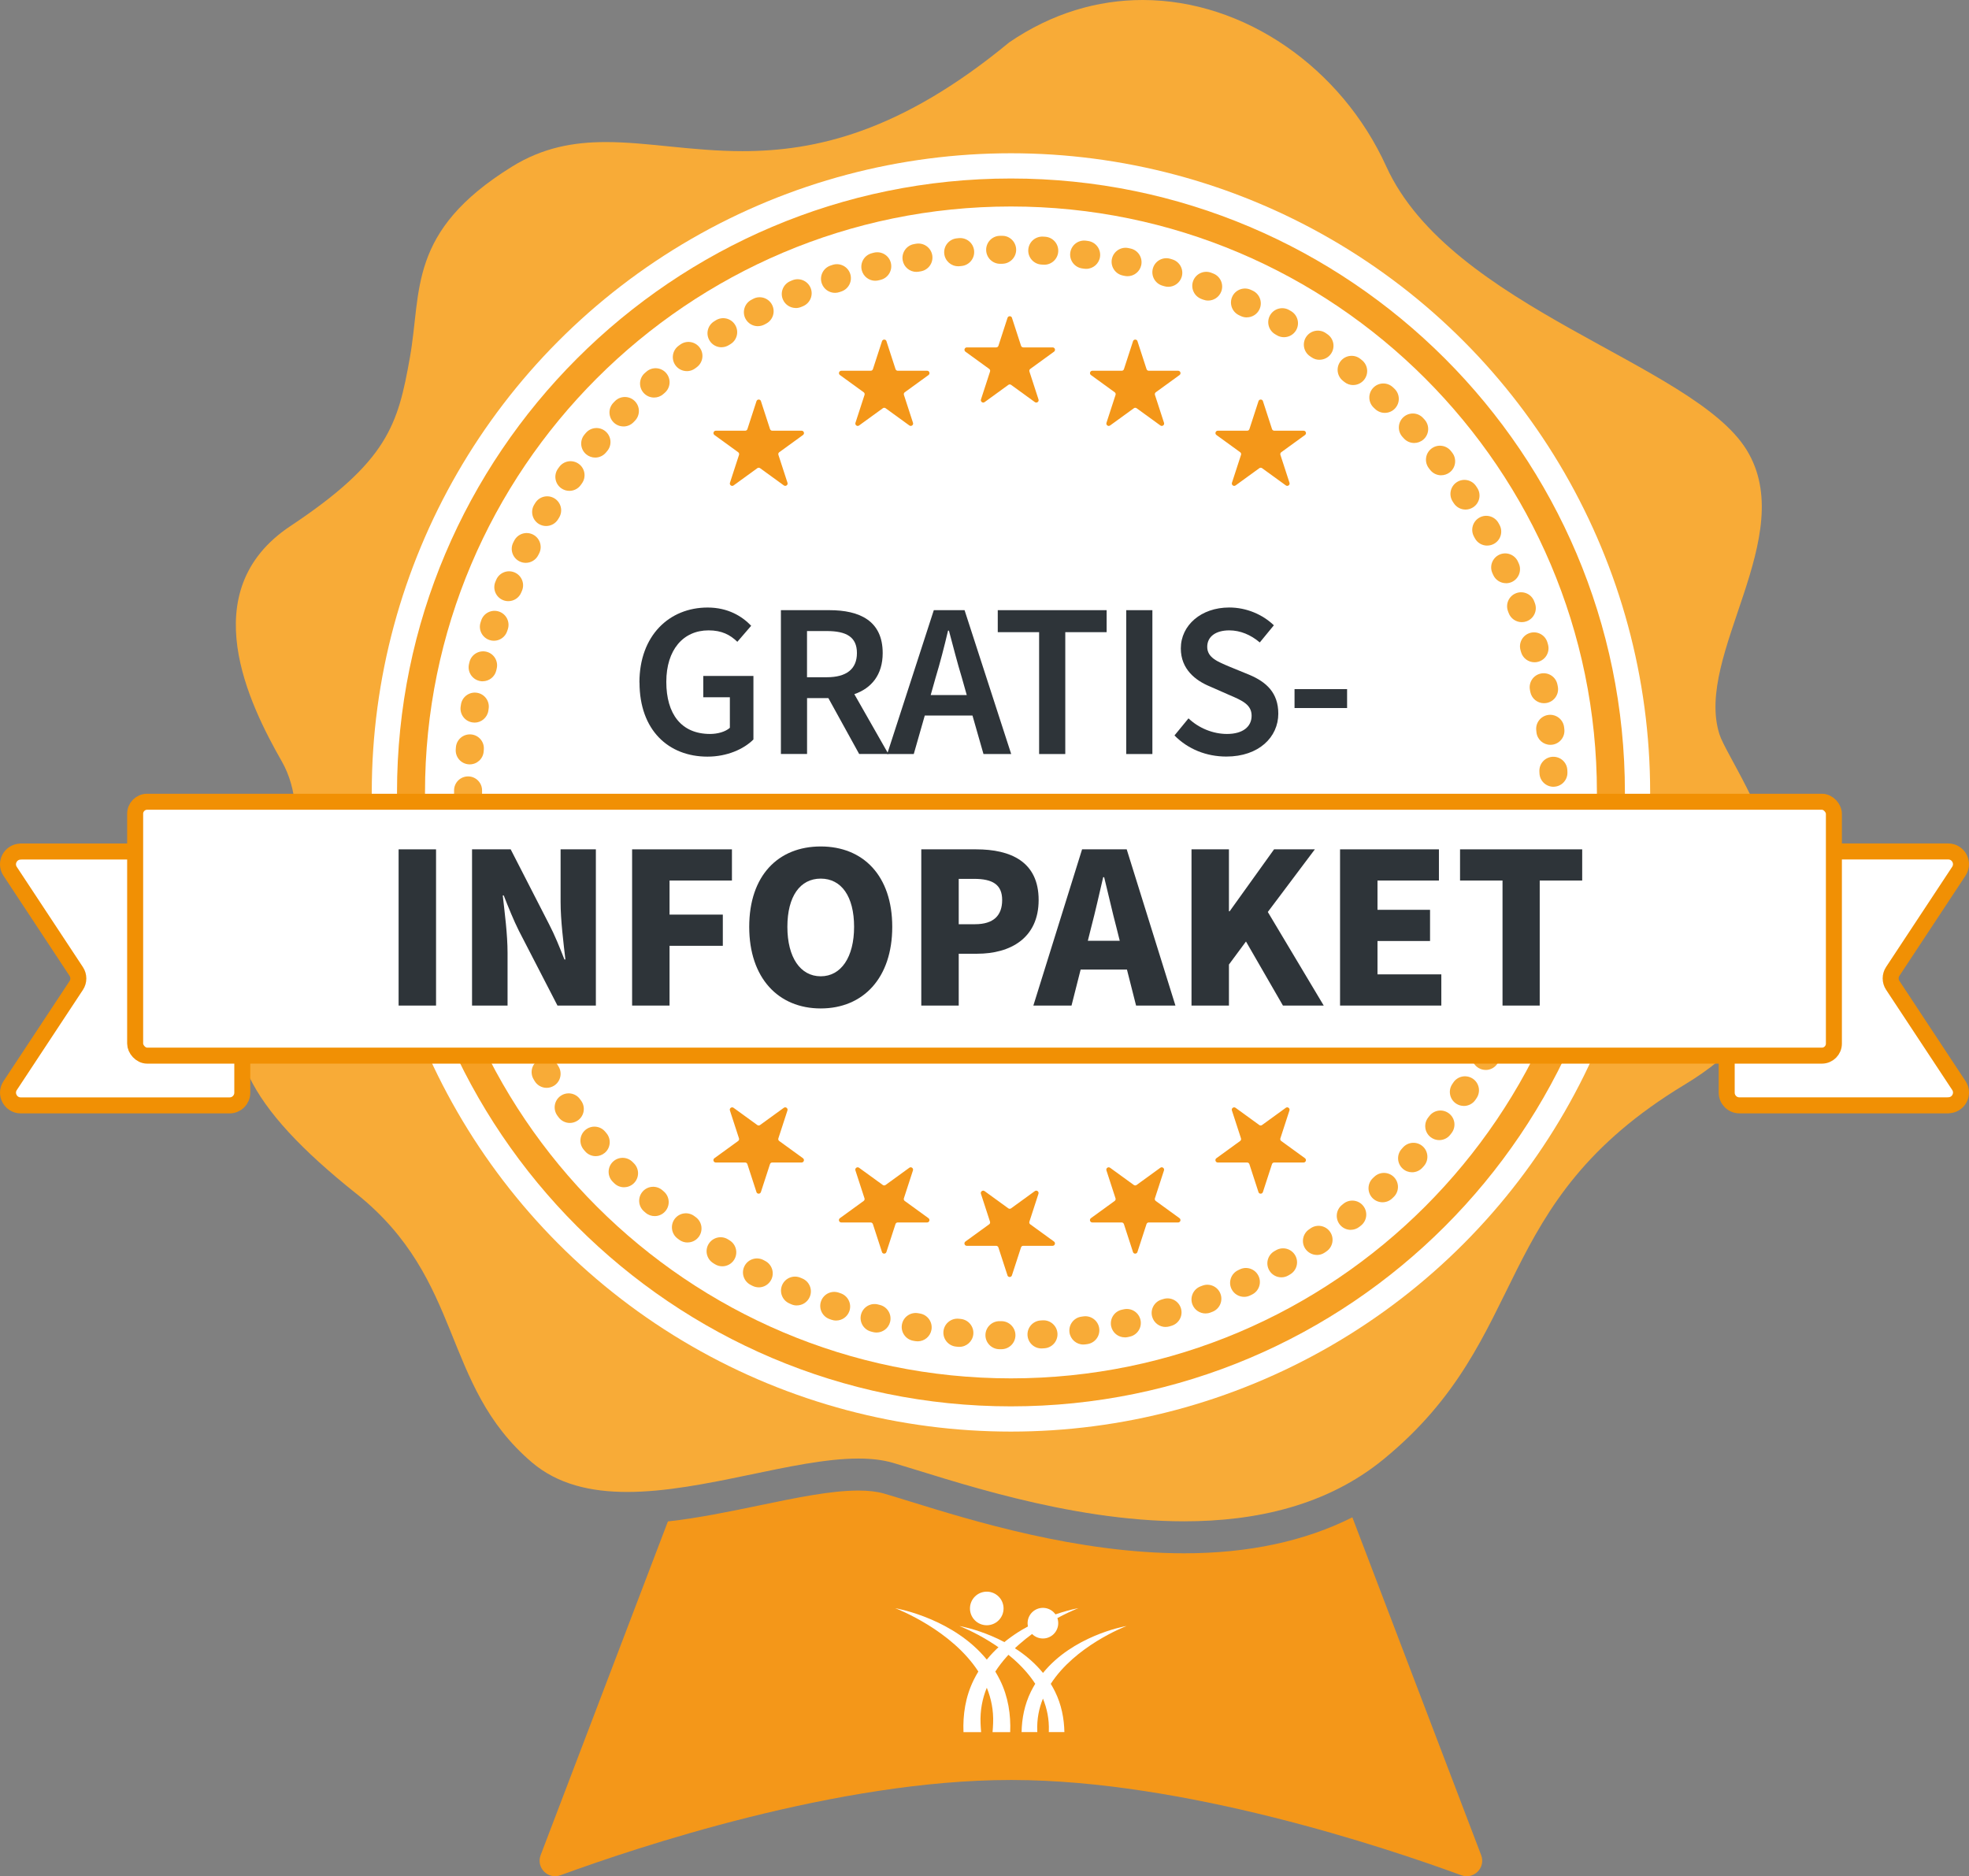 <?xml version="1.0" encoding="UTF-8"?>
<svg xmlns="http://www.w3.org/2000/svg" id="Ebene_1" viewBox="0 0 492.29 469.12">
  <rect x="0" y="0" width="492.29" height="469.12" fill="#808080" stroke="none"/>
  <defs>
    <style>.cls-1{stroke:#f19004;stroke-linecap:round;stroke-linejoin:round;stroke-width:4px;}.cls-1,.cls-2{fill:#fff;}.cls-3{fill:#f8ab37;}.cls-3,.cls-4,.cls-5,.cls-2,.cls-6{stroke-width:0px;}.cls-4{fill:#2e3439;}.cls-5{fill:#f49719;}.cls-6{fill:#f6a024;}</style>
  </defs>
  <path class="cls-5" d="m338.13,379.37c-11.86,5.97-25.94,9-42.06,9-26.68,0-53.03-8.15-68.78-13.03-2.39-.74-4.45-1.38-6.25-1.9-1.71-.5-3.87-.76-6.42-.76-6.92,0-15.65,1.82-24.9,3.74-7.49,1.56-15.16,3.14-22.73,3.98l-31.82,83.44c-1.18,3.11,1.83,6.17,4.95,5.03,19.23-7.05,69.48-23.82,112.46-23.82.19,0,.37,0,.56,0,42.93.06,93.04,16.78,112.23,23.82,3.12,1.14,6.14-1.92,4.95-5.03l-32.21-84.48Z"></path>
  <path class="cls-3" d="m89.02,298.39c27.21,21.72,21.11,47.77,43.96,67.24,6.49,5.53,14.78,7.4,23.84,7.4,19.12,0,41.64-8.35,57.8-8.35,3.16,0,6.07.32,8.67,1.08,13.8,4.05,43.37,14.61,72.77,14.61,17.88,0,35.69-3.9,49.88-15.53,37.53-30.76,25.94-63.89,75.35-93.71,49.41-29.83,11.59-78.18,8.61-87.53-6.33-19.85,20.13-49.56,6.76-71.16-13.36-21.6-73.96-35.41-90.07-70.84C335.4,16.98,311.18,0,285.67,0c-11.19,0-22.63,3.27-33.34,10.59-27.3,22.56-48.61,27.2-66.69,27.2-12.64,0-23.7-2.27-34.14-2.27-8.08,0-15.78,1.36-23.54,6.17-26.12,16.21-22.5,30.98-25.48,47.71-2.98,16.73-5.43,25.89-29.88,42.14-24.45,16.25-10.14,44.81-2.15,58.82,7.98,14.01.72,34.48-7.84,52.25-8.79,18.24-.83,34.05,26.39,55.78Z"></path>
  <circle class="cls-2" cx="252.76" cy="198.13" r="159.81"></circle>
  <path class="cls-6" d="m252.76,351.63c-84.64,0-153.5-68.86-153.5-153.5S168.12,44.63,252.76,44.63s153.5,68.86,153.5,153.5-68.86,153.5-153.5,153.5Zm0-300c-80.78,0-146.5,65.72-146.5,146.5s65.72,146.5,146.5,146.5,146.5-65.72,146.5-146.5S333.54,51.63,252.76,51.63Z"></path>
  <path class="cls-3" d="m250.37,337.34s-.04,0-.06,0h-.5c-1.93-.05-3.47-1.65-3.43-3.58s1.65-3.47,3.57-3.43h.49c1.93.04,3.47,1.64,3.44,3.57-.03,1.91-1.59,3.44-3.5,3.44Zm10.02-.19c-1.84,0-3.39-1.44-3.49-3.31-.11-1.93,1.37-3.58,3.3-3.69l.49-.03c1.92-.11,3.59,1.36,3.7,3.29.11,1.93-1.36,3.59-3.29,3.7l-.51.03c-.07,0-.13,0-.2,0Zm-20.52-.39c-.11,0-.22,0-.33-.02l-.51-.05c-1.92-.19-3.33-1.9-3.15-3.82.19-1.92,1.9-3.33,3.82-3.15l.49.05c1.92.18,3.34,1.89,3.16,3.81-.17,1.81-1.7,3.17-3.48,3.17Zm30.99-.59c-1.73,0-3.23-1.28-3.47-3.04-.25-1.92,1.09-3.68,3.01-3.93l.49-.07c1.91-.26,3.68,1.08,3.94,3,.26,1.92-1.08,3.68-3,3.94l-.51.07c-.16.02-.31.03-.46.03Zm-41.42-.8c-.2,0-.4-.02-.6-.05l-.51-.09c-1.9-.34-3.17-2.16-2.83-4.06.34-1.9,2.15-3.17,4.06-2.83l.47.08c1.9.33,3.18,2.14,2.86,4.04-.29,1.7-1.77,2.91-3.44,2.91Zm51.79-.99c-1.62,0-3.07-1.13-3.42-2.77-.4-1.89.81-3.75,2.7-4.15l.47-.1c1.89-.41,3.75.78,4.17,2.67.41,1.89-.78,3.75-2.67,4.17l-.51.11c-.24.05-.49.08-.73.08Zm-62.08-1.21c-.29,0-.58-.04-.87-.11l-.5-.13c-1.87-.49-2.99-2.4-2.5-4.27.49-1.87,2.4-2.99,4.27-2.5l.47.12c1.87.48,3,2.39,2.52,4.26-.4,1.58-1.83,2.63-3.39,2.63Zm72.28-1.39c-1.51,0-2.9-.99-3.35-2.51-.55-1.85.51-3.8,2.36-4.35l.46-.14c1.85-.56,3.8.49,4.36,2.34.56,1.85-.49,3.8-2.34,4.36l-.5.15c-.33.1-.67.14-.99.14Zm-82.37-1.6c-.37,0-.75-.06-1.13-.19l-.49-.17c-1.83-.63-2.8-2.62-2.17-4.45.63-1.83,2.62-2.8,4.45-2.17l.46.16c1.83.62,2.81,2.61,2.19,4.44-.5,1.46-1.86,2.37-3.31,2.37Zm92.34-1.78c-1.41,0-2.74-.86-3.27-2.25-.69-1.81.22-3.83,2.02-4.52l.45-.17c1.8-.7,3.83.19,4.53,1.99s-.19,3.83-1.99,4.53l-.49.19c-.41.16-.83.23-1.25.23Zm-102.18-2c-.46,0-.93-.09-1.38-.29l-.47-.21c-1.77-.77-2.58-2.83-1.81-4.61.77-1.77,2.83-2.58,4.61-1.81l.45.19c1.78.76,2.6,2.82,1.83,4.6-.57,1.32-1.86,2.12-3.22,2.12Zm111.84-2.15c-1.31,0-2.57-.74-3.17-2-.83-1.75-.08-3.83,1.66-4.66l.43-.21c1.74-.84,3.83-.11,4.67,1.63.84,1.74.11,3.83-1.63,4.67l-.47.23c-.48.23-.99.34-1.5.34Zm-121.35-2.38c-.55,0-1.11-.13-1.63-.4l-.46-.24c-1.71-.91-2.36-3.03-1.45-4.73.91-1.71,3.03-2.35,4.73-1.45l.43.23c1.71.9,2.37,3.02,1.47,4.73-.63,1.19-1.84,1.87-3.1,1.87Zm130.66-2.5c-1.21,0-2.39-.63-3.04-1.76-.96-1.68-.38-3.82,1.29-4.78l.42-.24c1.67-.97,3.81-.4,4.78,1.27.97,1.67.4,3.81-1.27,4.78l-.44.26c-.55.32-1.15.47-1.74.47Zm-139.79-2.76c-.64,0-1.28-.17-1.86-.54l-.43-.27c-1.63-1.04-2.12-3.2-1.08-4.83,1.04-1.63,3.2-2.12,4.83-1.08l.42.26c1.63,1.03,2.12,3.19,1.09,4.83-.67,1.06-1.8,1.63-2.96,1.63Zm148.69-2.84c-1.12,0-2.22-.54-2.9-1.53-1.09-1.6-.67-3.77.92-4.86l.39-.27c1.59-1.1,3.77-.7,4.87.89s.7,3.77-.89,4.87l-.43.3c-.6.41-1.29.61-1.97.61Zm-157.38-3.11c-.72,0-1.46-.22-2.08-.69l-.41-.31c-1.55-1.16-1.86-3.35-.71-4.9,1.16-1.55,3.35-1.86,4.9-.71l.39.29c1.55,1.15,1.88,3.34.73,4.9-.69.93-1.74,1.41-2.81,1.41Zm165.83-3.16c-1.02,0-2.04-.45-2.73-1.31-1.21-1.51-.97-3.71.53-4.92l.38-.31c1.5-1.21,3.71-.98,4.92.52,1.21,1.5.98,3.71-.52,4.92l-.4.32c-.65.52-1.42.77-2.19.77Zm-174.03-3.44c-.82,0-1.64-.28-2.3-.86l-.38-.33c-1.46-1.27-1.61-3.48-.34-4.94,1.27-1.46,3.48-1.61,4.94-.34l.38.33c1.46,1.27,1.61,3.48.34,4.94-.69.79-1.66,1.2-2.64,1.2Zm181.97-3.46c-.93,0-1.86-.37-2.55-1.1-1.32-1.41-1.26-3.62.15-4.95l.35-.33c1.4-1.33,3.62-1.27,4.95.13,1.33,1.4,1.27,3.62-.13,4.95l-.37.35c-.68.64-1.54.95-2.4.95Zm-189.63-3.75c-.91,0-1.81-.35-2.5-1.05l-.36-.36c-1.35-1.38-1.33-3.6.05-4.95,1.38-1.35,3.6-1.33,4.95.05l.35.35c1.36,1.38,1.34,3.59-.04,4.95-.68.67-1.57,1-2.45,1Zm197.02-3.75c-.84,0-1.68-.3-2.35-.91-1.43-1.3-1.54-3.51-.24-4.94l.33-.37c1.3-1.43,3.51-1.54,4.94-.25,1.43,1.3,1.54,3.51.25,4.94l-.34.38c-.69.76-1.64,1.15-2.59,1.15Zm-204.1-4.03c-1,0-1.99-.42-2.68-1.24l-.33-.39c-1.24-1.48-1.05-3.69.43-4.93,1.48-1.24,3.69-1.05,4.93.43l.32.38c1.25,1.48,1.06,3.69-.42,4.93-.66.55-1.46.82-2.25.82Zm210.89-4.01c-.75,0-1.51-.24-2.15-.74-1.53-1.19-1.8-3.39-.61-4.91l.3-.39c1.18-1.53,3.38-1.81,4.91-.62,1.53,1.18,1.81,3.38.62,4.91l-.31.4c-.69.89-1.72,1.35-2.77,1.35Zm-217.36-4.29c-1.09,0-2.16-.51-2.85-1.46l-.3-.41c-1.12-1.57-.76-3.76.81-4.88,1.57-1.12,3.76-.76,4.88.81l.29.4c1.13,1.57.77,3.76-.8,4.88-.62.44-1.33.66-2.04.66Zm223.51-4.26c-.67,0-1.34-.19-1.93-.58-1.61-1.07-2.05-3.24-.98-4.85l.27-.4c1.06-1.62,3.23-2.06,4.85-1,1.62,1.06,2.06,3.23,1,4.85l-.29.43c-.67,1.01-1.79,1.56-2.92,1.56Zm-229.31-4.52c-1.18,0-2.34-.6-3-1.69l-.26-.44c-1-1.66-.46-3.81,1.19-4.8,1.65-1,3.81-.47,4.8,1.19l.25.42c1,1.65.47,3.81-1.18,4.81-.57.34-1.19.51-1.81.51Zm234.78-4.48c-.58,0-1.16-.14-1.7-.44-1.69-.94-2.3-3.07-1.36-4.76l.24-.43c.94-1.69,3.07-2.3,4.76-1.37,1.69.94,2.3,3.07,1.37,4.76l-.25.45c-.64,1.15-1.83,1.8-3.06,1.8Zm-239.89-4.71c-1.28,0-2.51-.7-3.12-1.92l-.23-.46c-.87-1.73-.17-3.83,1.56-4.7,1.73-.87,3.83-.17,4.7,1.56l.22.43c.87,1.72.18,3.83-1.54,4.7-.51.26-1.05.38-1.58.38Zm244.65-4.69c-.49,0-.99-.1-1.46-.32-1.75-.81-2.52-2.89-1.71-4.64l.2-.44c.8-1.76,2.88-2.54,4.63-1.74,1.76.8,2.54,2.87,1.74,4.63l-.22.48c-.59,1.28-1.86,2.03-3.18,2.03Zm-249.02-4.87c-1.38,0-2.68-.82-3.24-2.17l-.19-.48c-.73-1.79.13-3.83,1.92-4.56,1.79-.73,3.83.13,4.56,1.92l.19.45c.74,1.79-.12,3.83-1.91,4.57-.44.18-.89.26-1.33.26Zm253.04-4.87c-.4,0-.81-.07-1.2-.21-1.81-.67-2.75-2.68-2.08-4.49l.17-.46c.66-1.82,2.67-2.76,4.48-2.1,1.82.66,2.76,2.67,2.1,4.48l-.18.48c-.52,1.42-1.86,2.3-3.29,2.3Zm-256.66-5.01c-1.48,0-2.85-.94-3.33-2.43l-.16-.5c-.58-1.84.44-3.81,2.28-4.39,1.84-.58,3.81.44,4.39,2.28l.15.46c.59,1.84-.42,3.81-2.26,4.4-.36.11-.72.17-1.07.17Zm259.9-5c-.32,0-.64-.04-.95-.13-1.86-.53-2.94-2.46-2.42-4.32l.13-.46c.51-1.86,2.44-2.96,4.3-2.44,1.86.51,2.96,2.44,2.44,4.3l-.14.5c-.44,1.54-1.84,2.55-3.37,2.55Zm-262.74-5.13c-1.58,0-3.02-1.08-3.4-2.69l-.12-.5c-.44-1.88.73-3.77,2.61-4.21,1.89-.44,3.77.73,4.21,2.61l.11.48c.45,1.88-.72,3.77-2.6,4.21-.27.06-.54.1-.81.1Zm265.18-5.11c-.23,0-.46-.02-.69-.07-1.9-.38-3.12-2.22-2.75-4.12l.09-.47c.37-1.9,2.2-3.14,4.1-2.77,1.9.37,3.14,2.2,2.77,4.1l-.1.51c-.33,1.66-1.79,2.81-3.43,2.81Zm-267.23-5.22c-1.69,0-3.18-1.23-3.45-2.96l-.08-.51c-.29-1.91,1.02-3.7,2.93-3.99,1.91-.29,3.7,1.02,3.99,2.93l.08.48c.3,1.91-1.01,3.7-2.92,4-.18.03-.37.04-.55.04Zm268.86-5.18c-.14,0-.28,0-.41-.02-1.92-.23-3.29-1.97-3.07-3.89l.06-.49c.22-1.92,1.95-3.3,3.88-3.08,1.92.22,3.3,1.96,3.08,3.88l-.06.51c-.21,1.78-1.72,3.09-3.47,3.09Zm-270.1-5.27c-1.81,0-3.34-1.39-3.49-3.22l-.04-.51c-.15-1.93,1.3-3.61,3.22-3.75,1.91-.15,3.61,1.3,3.75,3.22l.04.49c.15,1.93-1.29,3.61-3.21,3.77-.09,0-.19.01-.28.01Zm270.93-5.22s-.1,0-.15,0c-1.93-.08-3.43-1.71-3.35-3.64l.02-.49c.07-1.93,1.69-3.44,3.63-3.36,1.93.07,3.44,1.7,3.36,3.63l-.02.51c-.08,1.88-1.63,3.36-3.49,3.36Zm-271.35-5.3c-1.93,0-3.5-1.57-3.5-3.5v-.29s0-.53,0-.53c0-1.93,1.57-3.49,3.5-3.49h.01c1.93,0,3.5,1.58,3.49,3.51v.49s0,.31,0,.31c0,1.93-1.57,3.5-3.5,3.5Zm271.37-5.22c-1.88,0-3.43-1.49-3.5-3.38l-.02-.49c-.07-1.93,1.43-3.56,3.36-3.63,1.94-.07,3.56,1.43,3.63,3.36l.02.51c.07,1.93-1.44,3.55-3.37,3.62-.04,0-.08,0-.13,0Zm-270.96-5.6c-.09,0-.18,0-.27-.01-1.93-.15-3.37-1.83-3.22-3.76l.04-.51c.15-1.93,1.84-3.36,3.77-3.21,1.93.15,3.37,1.84,3.21,3.77l-.04.49c-.14,1.84-1.67,3.23-3.49,3.23Zm270.18-4.89c-1.76,0-3.27-1.32-3.47-3.11l-.05-.48c-.23-1.92,1.15-3.66,3.07-3.89,1.92-.22,3.66,1.15,3.89,3.07l.06.52c.21,1.92-1.17,3.65-3.09,3.87-.13.01-.26.02-.39.02Zm-268.97-5.56c-.18,0-.36-.01-.54-.04-1.91-.29-3.22-2.08-2.93-3.99l.08-.52c.3-1.91,2.1-3.21,4.01-2.9,1.91.3,3.21,2.1,2.9,4.01l-.07.48c-.27,1.73-1.76,2.97-3.46,2.97Zm267.39-4.84c-1.64,0-3.11-1.16-3.43-2.84l-.09-.48c-.37-1.9.86-3.74,2.76-4.11,1.9-.37,3.74.86,4.11,2.76l.1.5c.37,1.9-.87,3.73-2.77,4.1-.22.04-.45.06-.67.06Zm-265.37-5.48c-.27,0-.54-.03-.81-.1-1.88-.45-3.04-2.33-2.6-4.21l.12-.5c.45-1.88,2.35-3.03,4.22-2.59,1.88.45,3.04,2.34,2.59,4.22l-.11.48c-.38,1.61-1.82,2.69-3.4,2.69Zm262.99-4.76c-1.54,0-2.94-1.02-3.37-2.57l-.13-.47c-.52-1.86.57-3.79,2.43-4.31,1.86-.52,3.79.57,4.31,2.43l.14.49c.51,1.86-.58,3.79-2.44,4.3-.31.09-.62.13-.93.13Zm-260.17-5.38c-.35,0-.71-.05-1.07-.17-1.84-.59-2.86-2.56-2.27-4.4l.16-.5c.6-1.84,2.58-2.84,4.42-2.24,1.84.6,2.84,2.58,2.24,4.42l-.15.46c-.48,1.49-1.85,2.43-3.33,2.43Zm256.99-4.65c-1.43,0-2.78-.89-3.29-2.31l-.17-.46c-.66-1.82.27-3.83,2.09-4.49,1.82-.66,3.83.27,4.49,2.09l.18.48c.65,1.82-.29,3.82-2.11,4.48-.39.14-.79.21-1.19.21Zm-253.39-5.25c-.44,0-.89-.08-1.32-.26-1.79-.73-2.65-2.77-1.92-4.56l.2-.48c.74-1.79,2.78-2.64,4.57-1.9,1.79.74,2.64,2.79,1.9,4.57l-.19.45c-.55,1.36-1.86,2.18-3.24,2.18Zm249.44-4.49c-1.33,0-2.61-.77-3.19-2.06l-.2-.44c-.8-1.76-.02-3.83,1.74-4.64,1.76-.8,3.83-.02,4.64,1.74l.21.47c.79,1.76,0,3.83-1.75,4.63-.47.21-.95.31-1.43.31Zm-245.08-5.09c-.53,0-1.06-.12-1.57-.37-1.73-.87-2.43-2.97-1.56-4.7l.24-.47c.88-1.72,2.98-2.41,4.71-1.53,1.72.88,2.41,2.99,1.53,4.71l-.22.43c-.61,1.22-1.85,1.93-3.13,1.93Zm240.38-4.31c-1.24,0-2.44-.66-3.07-1.82l-.23-.43c-.94-1.69-.32-3.82,1.37-4.76,1.69-.94,3.82-.32,4.76,1.37l.25.45c.93,1.69.31,3.82-1.39,4.75-.53.29-1.11.43-1.68.43Zm-235.28-4.9c-.62,0-1.24-.16-1.81-.5-1.65-1-2.19-3.15-1.19-4.81l.27-.44c1.01-1.65,3.16-2.17,4.81-1.16,1.65,1.01,2.17,3.16,1.16,4.81l-.25.41c-.66,1.09-1.81,1.69-3,1.69Zm229.87-4.11c-1.15,0-2.27-.56-2.94-1.59l-.26-.4c-1.06-1.61-.62-3.78.99-4.85,1.61-1.07,3.78-.62,4.85.99l.29.44c1.05,1.62.59,3.79-1.03,4.84-.59.38-1.25.57-1.9.57Zm-224.07-4.68c-.7,0-1.41-.21-2.03-.65-1.57-1.12-1.94-3.31-.82-4.88l.31-.43c1.13-1.57,3.32-1.92,4.89-.79,1.57,1.13,1.92,3.32.79,4.89l-.28.39c-.68.96-1.76,1.47-2.85,1.47Zm217.98-3.89c-1.05,0-2.08-.47-2.77-1.36l-.3-.39c-1.19-1.53-.91-3.73.61-4.91,1.53-1.19,3.72-.91,4.91.61l.31.4c1.18,1.53.9,3.73-.62,4.91-.64.49-1.39.73-2.14.73Zm-211.52-4.43c-.79,0-1.59-.27-2.25-.82-1.48-1.24-1.67-3.45-.43-4.93l.33-.39c1.25-1.48,3.45-1.67,4.93-.42,1.48,1.25,1.67,3.45.42,4.93l-.32.38c-.69.82-1.68,1.25-2.68,1.25Zm204.77-3.65c-.96,0-1.91-.39-2.6-1.16l-.33-.36c-1.3-1.43-1.19-3.64.24-4.94s3.64-1.2,4.94.24l.35.38c1.29,1.44,1.18,3.65-.26,4.94-.67.6-1.51.9-2.34.9Zm-197.7-4.14c-.89,0-1.77-.33-2.45-1-1.38-1.36-1.4-3.57-.04-4.95l.35-.36c1.35-1.38,3.57-1.4,4.95-.04,1.38,1.36,1.4,3.57.04,4.95l-.35.36c-.69.7-1.59,1.05-2.5,1.05Zm190.35-3.39c-.86,0-1.73-.32-2.41-.96l-.36-.34c-1.41-1.33-1.47-3.54-.14-4.95s3.54-1.47,4.95-.14l.37.35c1.4,1.33,1.46,3.54.13,4.95-.69.73-1.61,1.09-2.54,1.09Zm-182.7-3.83c-.98,0-1.95-.41-2.64-1.2-1.27-1.46-1.12-3.67.34-4.94l.38-.33c1.46-1.27,3.67-1.12,4.94.34,1.27,1.46,1.12,3.67-.34,4.94l-.38.33c-.66.58-1.48.86-2.3.86Zm174.79-3.12c-.78,0-1.56-.26-2.2-.78l-.38-.31c-1.51-1.21-1.74-3.42-.53-4.92s3.42-1.74,4.92-.53l.4.32c1.5,1.22,1.73,3.42.51,4.92-.69.85-1.7,1.29-2.72,1.29Zm-166.6-3.49c-1.07,0-2.12-.49-2.81-1.41-1.15-1.55-.83-3.74.72-4.9l.41-.3c1.55-1.15,3.74-.83,4.9.73,1.15,1.55.83,3.74-.73,4.9l-.4.3c-.63.47-1.36.69-2.09.69Zm158.18-2.83c-.69,0-1.39-.2-1.99-.63l-.4-.27c-1.59-1.09-2-3.27-.91-4.87,1.09-1.59,3.27-2,4.87-.91l.43.3c1.59,1.1,1.98,3.28.88,4.87-.68.98-1.77,1.5-2.88,1.5Zm-149.51-3.13c-1.16,0-2.3-.58-2.96-1.64-1.03-1.64-.54-3.8,1.1-4.83l.43-.27c1.64-1.03,3.8-.53,4.82,1.11,1.03,1.64.53,3.8-1.11,4.82l-.42.26c-.58.36-1.22.54-1.86.54Zm140.62-2.52c-.6,0-1.21-.15-1.76-.48l-.42-.25c-1.67-.97-2.24-3.11-1.27-4.78s3.11-2.24,4.78-1.27l.45.26c1.67.98,2.23,3.12,1.26,4.79-.65,1.11-1.82,1.73-3.03,1.73Zm-131.52-2.75c-1.26,0-2.47-.68-3.1-1.87-.9-1.71-.24-3.83,1.47-4.73l.45-.24c1.71-.9,3.83-.23,4.72,1.48s.23,3.83-1.48,4.72l-.43.23c-.52.27-1.08.4-1.63.4Zm122.23-2.2c-.51,0-1.03-.11-1.52-.35l-.44-.21c-1.74-.83-2.48-2.92-1.65-4.67.83-1.74,2.92-2.48,4.67-1.65l.47.22c1.74.84,2.47,2.93,1.63,4.67-.6,1.25-1.85,1.98-3.16,1.98Zm-112.75-2.35c-1.36,0-2.65-.79-3.22-2.11-.77-1.77.05-3.83,1.83-4.6l.47-.2c1.78-.76,3.83.06,4.6,1.84.76,1.78-.06,3.83-1.84,4.6l-.45.19c-.45.19-.92.29-1.38.29Zm103.09-1.86c-.42,0-.85-.08-1.27-.24l-.46-.18c-1.8-.7-2.7-2.72-2-4.53.7-1.8,2.72-2.7,4.53-2l.48.19c1.8.7,2.69,2.73,1.99,4.53-.54,1.38-1.86,2.23-3.26,2.23Zm-93.29-1.93c-1.45,0-2.81-.91-3.31-2.37-.63-1.83.35-3.82,2.18-4.45l.48-.16c1.83-.62,3.82.36,4.44,2.19.62,1.83-.36,3.82-2.19,4.44l-.47.16c-.38.13-.76.19-1.13.19Zm83.33-1.51c-.34,0-.68-.05-1.02-.15l-.47-.14c-1.85-.55-2.9-2.5-2.35-4.36.55-1.85,2.5-2.91,4.36-2.35l.49.15c1.85.56,2.9,2.51,2.34,4.36-.46,1.51-1.85,2.49-3.35,2.49Zm-73.25-1.51c-1.56,0-2.98-1.05-3.39-2.63-.48-1.87.65-3.78,2.52-4.26l.5-.13c1.87-.47,3.78.66,4.25,2.53.47,1.87-.66,3.78-2.53,4.25l-.47.12c-.29.07-.58.11-.87.11Zm63.07-1.14c-.25,0-.5-.03-.75-.08l-.48-.1c-1.89-.41-3.09-2.27-2.69-4.16.41-1.89,2.27-3.1,4.16-2.69l.5.11c1.89.41,3.08,2.28,2.67,4.17-.36,1.64-1.81,2.75-3.42,2.75Zm-52.79-1.08c-1.67,0-3.15-1.2-3.44-2.9-.33-1.9.94-3.72,2.84-4.05l.51-.09c1.9-.32,3.71.95,4.04,2.86.33,1.9-.95,3.71-2.86,4.04l-.48.08c-.2.04-.41.05-.61.05Zm42.43-.76c-.16,0-.32-.01-.48-.03l-.49-.07c-1.92-.26-3.26-2.02-3-3.94s2.02-3.26,3.94-3l.51.07c1.92.27,3.25,2.03,2.99,3.95-.24,1.75-1.74,3.02-3.46,3.02Zm-32-.65c-1.78,0-3.3-1.35-3.48-3.16-.19-1.92,1.22-3.63,3.15-3.82l.51-.05c1.93-.18,3.63,1.23,3.81,3.16.18,1.92-1.23,3.63-3.16,3.81l-.49.05c-.11.01-.23.02-.34.02Zm21.53-.39c-.07,0-.15,0-.22,0l-.48-.03c-1.93-.11-3.41-1.76-3.3-3.69.11-1.93,1.75-3.4,3.69-3.3l.52.03c1.93.12,3.4,1.78,3.28,3.71-.11,1.86-1.66,3.29-3.49,3.29Zm-11.03-.22c-1.9,0-3.46-1.52-3.5-3.43-.04-1.93,1.49-3.53,3.43-3.57h.52c1.92-.06,3.52,1.51,3.55,3.44.03,1.93-1.52,3.52-3.45,3.55h-.48s-.05,0-.07,0Z"></path>
  <path class="cls-1" d="m5.19,212.9h52.21c1.76,0,3.18,1.42,3.18,3.18v57.12c0,1.76-1.42,3.18-3.18,3.18H5.19c-2.53,0-4.05-2.82-2.66-4.93l16.53-25.05c.7-1.06.7-2.44,0-3.5l-16.53-25.05c-1.4-2.11.12-4.93,2.66-4.93Z"></path>
  <path class="cls-1" d="m487.1,276.37h-52.21c-1.76,0-3.18-1.42-3.18-3.18v-57.12c0-1.76,1.42-3.18,3.18-3.18h52.21c2.53,0,4.05,2.82,2.66,4.93l-16.53,25.05c-.7,1.06-.7,2.44,0,3.5l16.53,25.05c1.4,2.11-.12,4.93-2.66,4.93Z"></path>
  <rect class="cls-1" x="33.79" y="200.46" width="424.72" height="63.48" rx="3" ry="3"></rect>
  <path class="cls-4" d="m99.66,212.36h9.36v39.06h-9.36v-39.06Z"></path>
  <path class="cls-4" d="m118.02,212.36h9.66l9.6,18.72c1.38,2.64,2.64,5.76,3.84,8.82h.24c-.48-4.2-1.2-9.78-1.2-14.4v-13.14h8.82v39.06h-9.6l-9.66-18.72c-1.32-2.64-2.58-5.76-3.78-8.82h-.24c.48,4.32,1.2,9.72,1.2,14.4v13.14h-8.88v-39.06Z"></path>
  <path class="cls-4" d="m158.04,212.36h24.96v7.8h-15.6v8.52h13.32v7.8h-13.32v14.94h-9.36v-39.06Z"></path>
  <path class="cls-4" d="m187.32,231.74c0-12.84,7.26-20.1,17.88-20.1s17.88,7.32,17.88,20.1-7.26,20.4-17.88,20.4-17.88-7.62-17.88-20.4Zm26.22,0c0-7.62-3.18-12.06-8.34-12.06s-8.34,4.44-8.34,12.06,3.24,12.36,8.34,12.36,8.34-4.8,8.34-12.36Z"></path>
  <path class="cls-4" d="m230.34,212.36h13.74c8.58,0,15.6,3.06,15.6,12.66s-7.14,13.44-15.36,13.44h-4.62v12.96h-9.36v-39.06Zm13.44,18.72c4.62,0,6.78-2.16,6.78-6.06s-2.46-5.28-7.02-5.28h-3.84v11.34h4.08Z"></path>
  <path class="cls-4" d="m270.54,212.36h11.16l12.18,39.06h-9.84l-2.28-9h-11.58l-2.28,9h-9.54l12.18-39.06Zm1.44,22.86h7.98l-.84-3.36c-1.02-3.84-2.04-8.46-3.06-12.54h-.24c-.96,4.08-1.98,8.7-3,12.54l-.84,3.36Z"></path>
  <path class="cls-4" d="m297.9,212.36h9.36v15.48h.18l11.1-15.48h10.2l-11.76,15.66,13.98,23.4h-10.2l-9.24-16.02-4.26,5.76v10.26h-9.36v-39.06Z"></path>
  <path class="cls-4" d="m335.04,212.36h24.72v7.8h-15.36v7.32h13.14v7.8h-13.14v8.34h15.96v7.8h-25.32v-39.06Z"></path>
  <path class="cls-4" d="m375.66,220.16h-10.62v-7.8h30.54v7.8h-10.62v31.26h-9.3v-31.26Z"></path>
  <path class="cls-4" d="m159.87,170.65c0-11.77,7.48-18.75,17.05-18.75,5.11,0,8.63,2.2,10.89,4.56l-3.46,4.01c-1.81-1.76-3.9-2.86-7.2-2.86-6.32,0-10.56,4.84-10.56,12.87s3.74,13.03,10.94,13.03c1.92,0,3.85-.55,4.95-1.54v-7.64h-6.65v-5.33h12.54v15.89c-2.42,2.42-6.6,4.29-11.49,4.29-9.73,0-16.99-6.6-16.99-18.53Z"></path>
  <path class="cls-4" d="m195.23,152.56h12.15c7.53,0,13.31,2.64,13.31,10.72,0,5.44-2.8,8.8-7.09,10.28l8.52,14.96h-7.31l-7.7-13.97h-5.33v13.97h-6.54v-35.97Zm11.49,16.77c4.89,0,7.53-2.03,7.53-6.05s-2.64-5.5-7.53-5.5h-4.95v11.55h4.95Z"></path>
  <path class="cls-4" d="m233.46,152.56h7.7l11.66,35.97h-6.93l-2.75-9.62h-11.93l-2.75,9.62h-6.65l11.66-35.97Zm-.77,21.23h9.02l-1.21-4.29c-1.16-3.79-2.2-7.92-3.25-11.82h-.22c-.93,3.96-1.98,8.03-3.13,11.82l-1.21,4.29Z"></path>
  <path class="cls-4" d="m259.8,158.06h-10.34v-5.5h27.22v5.5h-10.34v30.47h-6.54v-30.47Z"></path>
  <path class="cls-4" d="m281.58,152.56h6.54v35.97h-6.54v-35.97Z"></path>
  <path class="cls-4" d="m293.63,183.9l3.52-4.29c2.58,2.47,6.16,3.9,9.62,3.9,3.96,0,6.16-1.81,6.16-4.56s-2.31-3.79-5.55-5.17l-4.89-2.15c-3.57-1.48-7.26-4.29-7.26-9.51,0-5.77,5.06-10.23,12.1-10.23,4.34,0,8.36,1.76,11.16,4.45l-3.52,4.29c-2.25-1.92-4.89-3.02-7.64-3.02-3.35,0-5.5,1.54-5.5,4.12,0,2.75,2.7,3.74,5.67,5l4.84,1.98c4.29,1.81,7.26,4.51,7.26,9.73,0,5.83-4.84,10.72-12.98,10.72-4.95,0-9.57-1.81-12.98-5.28Z"></path>
  <path class="cls-4" d="m323.66,172.3h13.14v4.73h-13.14v-4.73Z"></path>
  <path class="cls-5" d="m253.01,79.47l2.27,6.98c.08.24.31.41.56.41h7.34c.57,0,.81.73.35,1.07l-5.94,4.31c-.21.15-.29.42-.21.66l2.27,6.98c.18.54-.45.99-.91.66l-5.94-4.31c-.21-.15-.49-.15-.69,0l-5.94,4.31c-.46.34-1.08-.12-.91-.66l2.27-6.98c.08-.24,0-.51-.21-.66l-5.94-4.31c-.46-.34-.22-1.07.35-1.07h7.34c.26,0,.48-.16.56-.41l2.27-6.98c.18-.54.94-.54,1.12,0Z"></path>
  <path class="cls-5" d="m284.39,85.31l2.27,6.98c.08.24.31.41.56.41h7.34c.57,0,.81.73.35,1.07l-5.94,4.31c-.21.15-.29.42-.21.66l2.27,6.98c.18.54-.45.99-.91.66l-5.94-4.31c-.21-.15-.49-.15-.69,0l-5.94,4.31c-.46.34-1.08-.12-.91-.66l2.27-6.98c.08-.24,0-.51-.21-.66l-5.94-4.31c-.46-.34-.22-1.07.35-1.07h7.34c.26,0,.48-.16.56-.41l2.27-6.98c.18-.54.94-.54,1.12,0Z"></path>
  <path class="cls-5" d="m221.63,85.31l2.27,6.98c.08.24.31.41.56.41h7.34c.57,0,.81.73.35,1.07l-5.94,4.31c-.21.15-.29.42-.21.66l2.27,6.98c.18.54-.45.99-.91.66l-5.94-4.31c-.21-.15-.49-.15-.69,0l-5.94,4.31c-.46.34-1.08-.12-.91-.66l2.27-6.98c.08-.24,0-.51-.21-.66l-5.94-4.31c-.46-.34-.22-1.07.35-1.07h7.34c.26,0,.48-.16.56-.41l2.27-6.98c.18-.54.94-.54,1.12,0Z"></path>
  <path class="cls-5" d="m315.76,100.3l2.27,6.98c.08.24.31.41.56.41h7.34c.57,0,.81.73.35,1.07l-5.94,4.31c-.21.15-.29.42-.21.66l2.27,6.98c.18.54-.45.99-.91.66l-5.94-4.31c-.21-.15-.49-.15-.69,0l-5.94,4.31c-.46.34-1.08-.12-.91-.66l2.27-6.98c.08-.24,0-.51-.21-.66l-5.94-4.31c-.46-.34-.22-1.07.35-1.07h7.34c.26,0,.48-.16.56-.41l2.27-6.98c.18-.54.94-.54,1.12,0Z"></path>
  <path class="cls-5" d="m190.25,100.3l2.27,6.98c.08.24.31.41.56.41h7.34c.57,0,.81.73.35,1.07l-5.94,4.31c-.21.15-.29.42-.21.66l2.27,6.98c.18.54-.45.99-.91.66l-5.94-4.31c-.21-.15-.49-.15-.69,0l-5.94,4.31c-.46.34-1.08-.12-.91-.66l2.27-6.98c.08-.24,0-.51-.21-.66l-5.94-4.31c-.46-.34-.22-1.07.35-1.07h7.34c.26,0,.48-.16.56-.41l2.27-6.98c.18-.54.94-.54,1.12,0Z"></path>
  <path class="cls-5" d="m251.89,318.88l-2.27-6.98c-.08-.24-.31-.41-.56-.41h-7.34c-.57,0-.81-.73-.35-1.07l5.94-4.31c.21-.15.29-.42.21-.66l-2.27-6.98c-.18-.54.45-.99.91-.66l5.94,4.31c.21.15.49.15.69,0l5.94-4.31c.46-.34,1.08.12.91.66l-2.27,6.98c-.08.24,0,.51.21.66l5.94,4.31c.46.34.22,1.07-.35,1.07h-7.34c-.26,0-.48.16-.56.41l-2.27,6.98c-.18.54-.94.54-1.12,0Z"></path>
  <path class="cls-5" d="m220.51,313.04l-2.27-6.98c-.08-.24-.31-.41-.56-.41h-7.34c-.57,0-.81-.73-.35-1.07l5.94-4.31c.21-.15.29-.42.21-.66l-2.27-6.98c-.18-.54.45-.99.91-.66l5.94,4.31c.21.15.49.15.69,0l5.94-4.31c.46-.34,1.08.12.91.66l-2.27,6.98c-.08.24,0,.51.21.66l5.94,4.31c.46.34.22,1.07-.35,1.07h-7.34c-.26,0-.48.16-.56.41l-2.27,6.98c-.18.54-.94.54-1.12,0Z"></path>
  <path class="cls-5" d="m283.27,313.04l-2.27-6.98c-.08-.24-.31-.41-.56-.41h-7.34c-.57,0-.81-.73-.35-1.07l5.94-4.31c.21-.15.29-.42.21-.66l-2.27-6.98c-.18-.54.45-.99.91-.66l5.94,4.31c.21.15.49.15.69,0l5.94-4.31c.46-.34,1.08.12.91.66l-2.27,6.98c-.08.24,0,.51.21.66l5.94,4.31c.46.34.22,1.07-.35,1.07h-7.34c-.26,0-.48.16-.56.41l-2.27,6.98c-.18.54-.94.54-1.12,0Z"></path>
  <path class="cls-5" d="m189.13,298.05l-2.27-6.98c-.08-.24-.31-.41-.56-.41h-7.34c-.57,0-.81-.73-.35-1.07l5.94-4.31c.21-.15.29-.42.21-.66l-2.27-6.98c-.18-.54.45-.99.91-.66l5.94,4.31c.21.15.49.15.69,0l5.94-4.31c.46-.34,1.08.12.91.66l-2.27,6.98c-.08.24,0,.51.21.66l5.94,4.31c.46.34.22,1.07-.35,1.07h-7.34c-.26,0-.48.16-.56.41l-2.27,6.98c-.18.54-.94.54-1.12,0Z"></path>
  <path class="cls-5" d="m314.64,298.05l-2.27-6.98c-.08-.24-.31-.41-.56-.41h-7.34c-.57,0-.81-.73-.35-1.07l5.94-4.31c.21-.15.29-.42.21-.66l-2.27-6.98c-.18-.54.45-.99.91-.66l5.94,4.31c.21.15.49.15.69,0l5.94-4.31c.46-.34,1.08.12.91.66l-2.27,6.98c-.08.24,0,.51.21.66l5.94,4.31c.46.34.22,1.07-.35,1.07h-7.34c-.26,0-.48.16-.56.41l-2.27,6.98c-.18.54-.94.54-1.12,0Z"></path>
  <g id="Figuren">
    <g id="männlich">
      <path class="cls-2" d="m246.71,397.96c2.32,0,4.2,1.88,4.2,4.2,0,2.32-1.88,4.2-4.2,4.2s-4.2-1.88-4.2-4.2c0-2.32,1.88-4.2,4.2-4.2Z"></path>
      <path class="cls-2" d="m244.6,417.94c-.41.67-.8,1.38-1.16,2.11-2.09,4.24-2.72,8.75-2.55,13.03h4.41c-.06-.68-.11-1.42-.14-2.23-.13-3.23.46-6.19,1.56-8.87,1.09,2.68,1.71,5.64,1.58,8.87-.03.8-.08,1.54-.14,2.23h4.41c.17-4.29-.46-8.8-2.56-13.03-.36-.73-.75-1.43-1.16-2.11,6.64-10.29,19.97-15.55,20.79-15.86-1.25.22-14.78,2.86-22.92,12.87-8.15-10.01-21.66-12.63-22.91-12.86.82.31,14.15,5.56,20.8,15.85Z"></path>
    </g>
    <g id="weiblich">
      <circle class="cls-2" cx="260.75" cy="405.84" r="3.83"></circle>
      <path class="cls-2" d="m258.82,421.01c-.38.62-.73,1.26-1.06,1.92-1.62,3.29-2.28,6.77-2.34,10.14h3.93c0-.09,0-.18-.01-.28-.12-2.95.42-5.65,1.42-8.09,1,2.45,1.58,5.15,1.47,8.1,0,.11,0,.19-.01.27h3.9c-.07-3.37-.72-6.85-2.35-10.14-.33-.67-.68-1.31-1.06-1.92,6.06-9.39,18.23-14.19,18.97-14.47-1.14.2-13.48,2.61-20.91,11.74-7.44-9.13-19.77-11.53-20.91-11.73.75.29,12.91,5.07,18.98,14.46Z"></path>
    </g>
  </g>
</svg>
